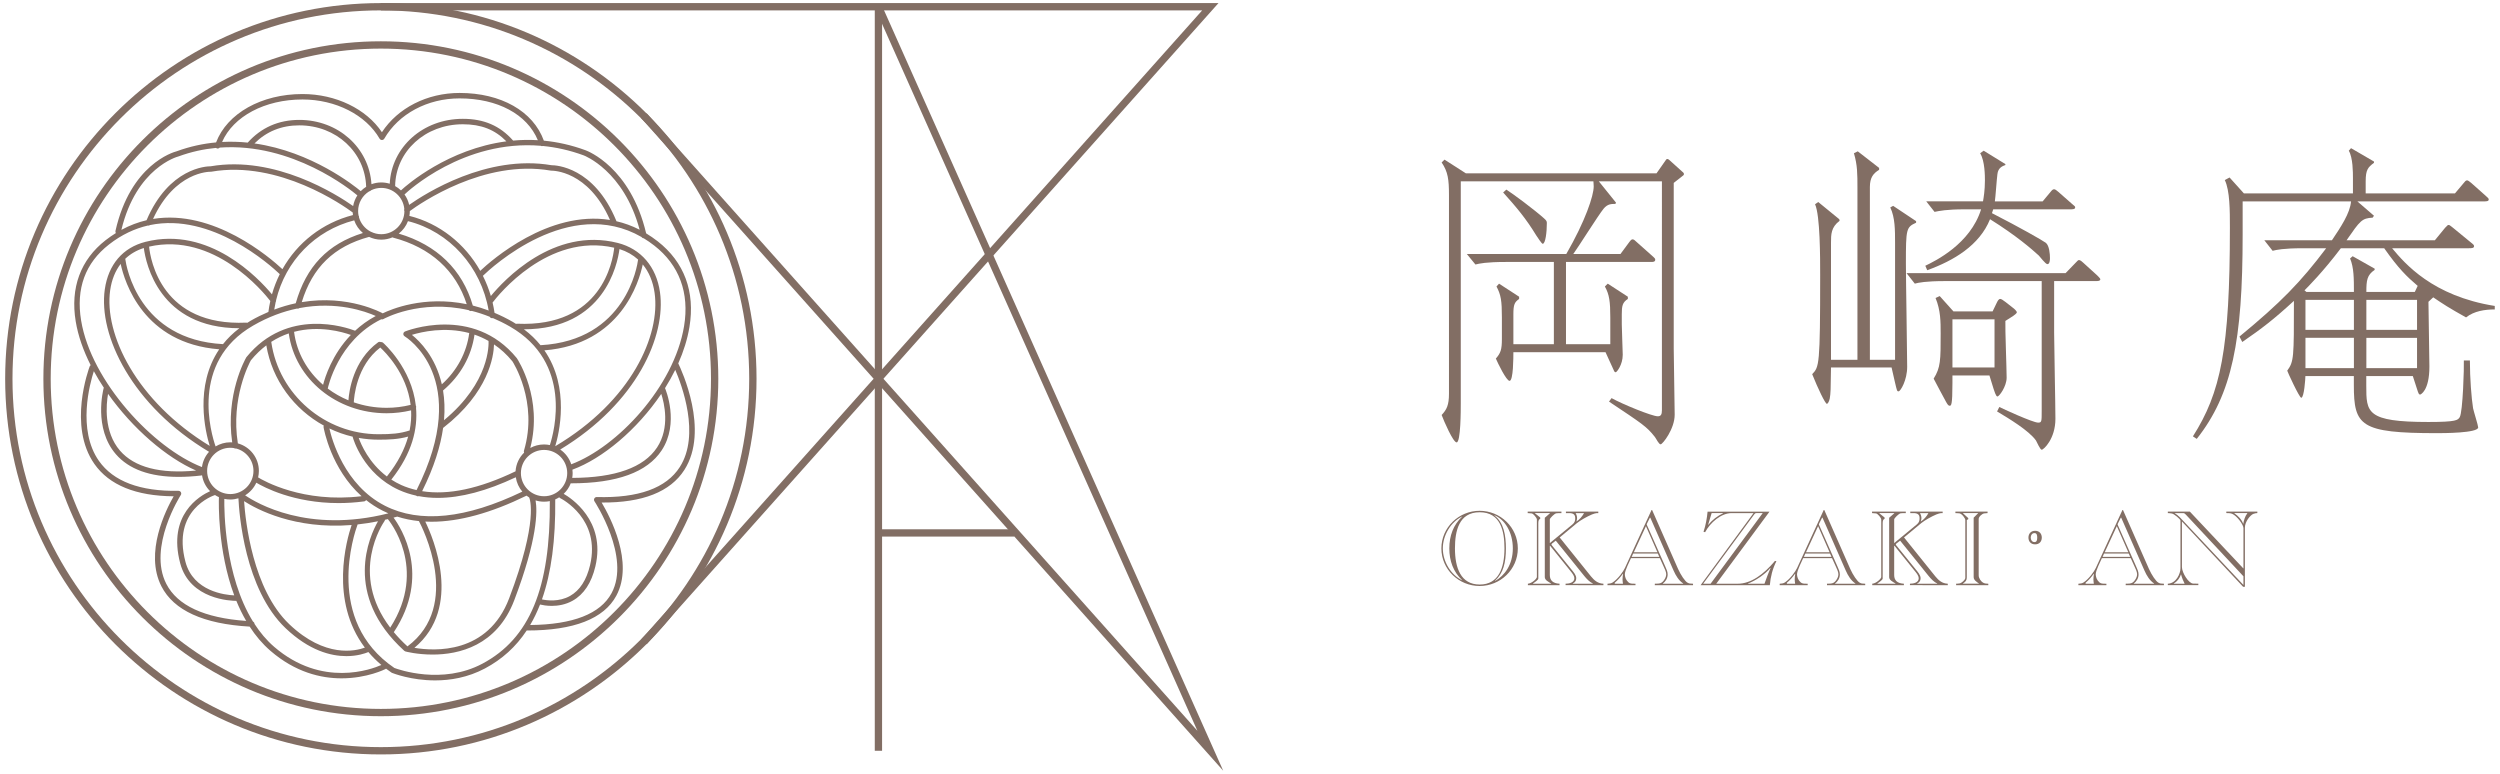 <?xml version="1.0" encoding="utf-8"?>
<!-- Generator: Adobe Illustrator 26.0.1, SVG Export Plug-In . SVG Version: 6.00 Build 0)  -->
<svg version="1.1" id="レイヤー_1" xmlns="http://www.w3.org/2000/svg" xmlns:xlink="http://www.w3.org/1999/xlink" x="0px"
	 y="0px" width="168px" height="52px" viewBox="0 0 168 52" style="enable-background:new 0 0 168 52;" xml:space="preserve">
<style type="text/css">
	.st0{fill:#826E64;}
</style>
<g>
	<g>
		<path class="st0" d="M104.418,17.604h-3.234c-1.307,0-1.778,0.106-2.035,0.171l-0.579-0.707h6.685
			c1.285-2.228,1.842-3.92,1.842-4.541c0-0.172-0.021-0.279-0.021-0.343h-8.912v14.932c0,0.407,0,2.613-0.279,2.613
			c-0.235,0-0.856-1.435-1.007-1.842c0.343-0.364,0.493-0.664,0.493-1.436V13.105c0-1.028-0.064-1.564-0.493-2.186l0.193-0.192
			l1.436,0.921h12.811l0.6-0.856c0.043-0.064,0.064-0.107,0.129-0.107s0.086,0.043,0.129,0.064l0.878,0.792
			c0.064,0.043,0.107,0.107,0.107,0.15c0,0.064-0.043,0.107-0.086,0.129l-0.6,0.471v11.141c0,0.707,0.064,3.792,0.064,4.435
			c0,0.964-0.814,1.992-0.943,1.992c-0.128,0-0.3-0.386-0.386-0.493c-0.557-0.706-0.835-0.878-3.084-2.378l0.171-0.235
			c0.729,0.407,2.721,1.222,3.106,1.222c0.214,0,0.278-0.129,0.278-0.407V12.184h-4.241l1.156,1.435l-0.043,0.086
			c-0.235,0-0.514-0.021-0.792,0.321c-0.364,0.45-1.735,2.636-2.036,3.042h3.171l0.601-0.813c0.063-0.086,0.128-0.172,0.214-0.172
			s0.171,0.086,0.214,0.129l1.179,1.05c0.064,0.064,0.128,0.106,0.128,0.192c0,0.15-0.171,0.15-0.257,0.15h-5.741v5.527h2.978v-1.8
			c0-1.05-0.064-1.543-0.364-2.078l0.193-0.192l1.35,0.878v0.15c-0.364,0.235-0.407,0.471-0.407,1.028v0.686
			c0,0.321,0.064,1.842,0.064,2.035c0,0.686-0.407,1.178-0.472,1.178s-0.107-0.064-0.128-0.128l-0.558-1.222h-6.191
			c0,0.321,0,1.928-0.257,1.928c-0.214,0-0.793-1.199-0.921-1.499c0.321-0.364,0.406-0.6,0.406-1.307v-1.457
			c0-1.114-0.063-1.521-0.363-2.078l0.171-0.192l1.35,0.878v0.15c-0.3,0.214-0.386,0.363-0.386,1.028v2.014h2.721V17.604z
			 M101.227,12.741c0.471,0.3,1.906,1.371,2.527,1.928c0.193,0.172,0.193,0.215,0.193,0.343c0,0.558-0.086,1.371-0.279,1.371
			c-0.063,0-0.342-0.428-0.428-0.557c-0.707-1.157-1.307-1.864-2.229-2.893L101.227,12.741z"/>
		<path class="st0" d="M124.82,24.181V12.633c0-0.942,0-1.542-0.236-2.335l0.258-0.129l1.435,1.114v0.129
			c-0.386,0.235-0.621,0.514-0.621,1.156v11.612h1.692v-7.842c0-0.899,0-1.714-0.321-2.399l0.193-0.106l1.542,1.028v0.106
			c-0.664,0.301-0.686,0.407-0.686,2.742c0,1.114,0.086,5.956,0.086,6.941c0,0.9-0.45,1.649-0.578,1.649
			c-0.107,0-0.107-0.042-0.236-0.578l-0.235-1.028h-4.07c-0.021,1.543-0.021,1.714-0.086,2.1c-0.043,0.192-0.129,0.343-0.192,0.343
			c-0.107,0-0.601-1.028-0.986-1.992c0.472-0.493,0.536-0.579,0.536-6.685c0-1.135,0-3.984-0.343-4.734l0.214-0.149l1.414,1.156
			l0.021,0.107c-0.578,0.429-0.578,0.921-0.578,1.479v7.862H124.82z M138.038,18.889v3.471c0,0.835,0.086,4.863,0.086,5.784
			c0,1.35-0.793,2.078-0.921,2.078c-0.107,0-0.322-0.515-0.386-0.621c-0.472-0.664-1.821-1.479-2.614-1.95l0.15-0.3
			c0.171,0.086,2.249,1.05,2.613,1.05c0.236,0,0.236-0.085,0.236-0.771v-8.741h-6.492c-1.307,0-1.799,0.107-2.035,0.172
			l-0.557-0.707h10.69l0.664-0.686c0.128-0.15,0.192-0.193,0.235-0.193c0.086,0,0.215,0.107,0.278,0.172l0.943,0.856
			c0.085,0.086,0.214,0.215,0.214,0.257c0,0.129-0.172,0.129-0.321,0.129H138.038z M133.304,10.127l1.457,0.899v0.064
			c-0.172,0.064-0.493,0.171-0.536,0.621c-0.043,0.3-0.128,1.563-0.171,1.821h3.213l0.536-0.643
			c0.086-0.107,0.149-0.172,0.235-0.172s0.192,0.107,0.278,0.172l0.9,0.792c0.214,0.172,0.235,0.193,0.235,0.257
			c0,0.129-0.172,0.129-0.343,0.129h-5.163c-0.043,0.107-0.043,0.15-0.086,0.257c1.886,0.965,3.385,1.821,3.621,1.993
			c0.235,0.192,0.278,0.749,0.278,1.028c0,0.149-0.021,0.406-0.172,0.406c-0.128,0-0.492-0.492-0.578-0.578
			c-0.492-0.45-1.5-1.328-3.277-2.442c-0.707,1.757-2.442,2.785-4.221,3.428l-0.129-0.3c0.664-0.321,3.021-1.457,3.749-3.792h-1.092
			c-1.243,0-1.714,0.107-2.036,0.172l-0.557-0.707h3.813c0.043-0.258,0.129-0.729,0.129-1.414c0-0.257,0-1.307-0.321-1.821
			L133.304,10.127z M131.204,25.231v0.514c0,1.521-0.086,1.521-0.192,1.521c-0.086,0-0.15-0.107-0.236-0.258
			c-0.128-0.214-0.707-1.328-0.835-1.563c0.471-0.75,0.471-1.242,0.471-3.021c0-0.814,0-1.564-0.343-2.399l0.279-0.129l0.921,1.028
			h2.635l0.278-0.578c0.064-0.129,0.129-0.257,0.236-0.257c0.063,0,0.171,0.063,0.364,0.214l0.492,0.386
			c0.064,0.043,0.257,0.214,0.257,0.3c0,0.064-0.171,0.192-0.235,0.235l-0.535,0.343c-0.021,0.536,0.085,3.214,0.085,3.813
			c0,0.578-0.492,1.264-0.621,1.264c-0.107,0-0.214-0.406-0.257-0.514l-0.278-0.899H131.204z M131.204,21.46v3.234h2.828V21.46
			H131.204z"/>
		<path class="st0" d="M150.492,22.617c2.785-2.292,4.113-3.663,5.827-5.935h-1.564c-1.307,0-1.777,0.107-2.035,0.172l-0.557-0.707
			h4.542c0.6-0.899,1.221-1.821,1.285-2.613h-7.284v2.249c0,7.091-0.707,10.712-3.085,13.711l-0.257-0.171
			c1.864-2.936,2.485-5.827,2.485-14.032c0-1.136,0-2.485-0.343-3.192l0.321-0.172l0.964,1.071h7.327v-1.028
			c0-0.386,0-1.371-0.279-1.842l0.15-0.172l1.543,0.899v0.086c-0.407,0.3-0.558,0.472-0.558,1.243v0.813h5.999l0.578-0.686
			c0.086-0.106,0.15-0.192,0.235-0.192c0.064,0,0.15,0.064,0.278,0.171l0.965,0.857c0.171,0.149,0.214,0.192,0.214,0.257
			c0,0.129-0.171,0.129-0.343,0.129h-8.483l1.114,0.964l-0.086,0.128c-0.729,0.043-0.836,0.193-1.757,1.521h5.935l0.686-0.836
			c0.149-0.171,0.192-0.192,0.235-0.192c0.064,0,0.086,0.021,0.278,0.172l1.2,0.985c0.214,0.171,0.235,0.192,0.235,0.278
			c0,0.128-0.193,0.128-0.343,0.128h-5.163c0.856,1.028,2.721,3.214,6.898,3.878v0.235c-0.664,0-1.393,0.107-1.929,0.536
			c-1.156-0.643-1.542-0.899-2.206-1.35l-0.321,0.3c0,0.621,0.064,3.663,0.064,4.349c0,1.649-0.601,1.886-0.622,1.886
			c-0.085,0-0.106-0.043-0.235-0.45l-0.257-0.793h-3.128v0.644c0,1.799,0,2.441,4.178,2.441c1.906,0,1.971-0.128,2.1-0.321
			c0.214-0.343,0.3-3.406,0.278-3.813h0.407c0,1.222,0.106,2.528,0.214,3.214c0.043,0.214,0.343,1.157,0.343,1.285
			c0,0.386-2.399,0.386-2.785,0.386c-5.142,0-5.57-0.492-5.57-3.234v-0.601h-3.256c0,0.172-0.086,1.457-0.278,1.457
			c-0.129,0-0.943-1.778-0.943-1.821c0.45-0.621,0.45-0.856,0.45-4.691c-1.35,1.243-2.163,1.864-3.471,2.764L150.492,22.617z
			 M158.183,19.617c0-0.899,0-1.628-0.257-2.25l0.172-0.149l1.478,0.835v0.086c-0.514,0.343-0.557,0.707-0.557,1.479h3.257
			l0.192-0.407c-0.729-0.621-1.285-1.157-2.249-2.528h-2.914c-1.199,1.586-2.229,2.614-2.442,2.828l0.129,0.107H158.183z
			 M154.927,20.153v2.014h3.256v-2.014H154.927z M158.183,22.702h-3.256v2.035h3.256V22.702z M159.019,20.153v2.014h3.406v-2.014
			H159.019z M159.019,24.738h3.406v-2.035h-3.406V24.738z"/>
	</g>
	<path class="st0" d="M45.579,24.42c0.355-0.799,0.616-1.621,0.752-2.446c0.392-2.374-0.348-4.366-2.139-5.762
		c-0.256-0.199-0.513-0.375-0.771-0.531c-1.048-4.444-3.946-5.539-4.069-5.583c-0.966-0.356-1.905-0.559-2.805-0.646
		c-0.72-1.98-2.873-3.206-5.664-3.206c-2.178,0-4.147,1.005-5.218,2.639c-1.046-1.567-3.102-2.566-5.336-2.566
		c-2.763,0-5.064,1.3-5.808,3.251c-0.861,0.079-1.75,0.267-2.652,0.597c-0.231,0.06-3.102,0.89-4.11,5.352
		c-0.012,0.051,0.001,0.102,0.028,0.142c-0.23,0.143-0.459,0.301-0.687,0.478c-1.689,1.316-2.384,3.204-2.012,5.459
		c0.161,0.976,0.516,1.972,1.006,2.944c-0.029,0.02-0.054,0.046-0.067,0.082c-0.061,0.162-1.48,3.997,0.32,6.558
		c0.999,1.421,2.788,2.15,5.323,2.169c-0.523,0.911-1.975,3.797-0.822,6.05c0.83,1.621,2.826,2.53,5.929,2.707
		c0.39,0.601,0.852,1.157,1.402,1.631c1.674,1.444,3.387,1.845,4.774,1.845c1.716,0,2.932-0.614,2.954-0.626
		c0.013-0.007,0.022-0.017,0.032-0.026c0.12,0.091,0.243,0.181,0.373,0.268c0.011,0.007,0.022,0.013,0.034,0.018
		c0.081,0.032,1.288,0.505,2.893,0.505c1.018,0,2.196-0.19,3.348-0.803c1.152-0.613,2.085-1.456,2.807-2.551
		c0.009,0,0.017,0,0.026,0c3.145,0,5.164-0.787,5.998-2.34c1.199-2.231-0.42-5.304-0.988-6.259c2.751,0.02,4.618-0.717,5.56-2.193
		C47.691,28.919,45.784,24.842,45.579,24.42z M45.97,21.915c-0.676,4.093-4.501,8.128-7.582,9.285
		c-0.132-0.406-0.395-0.754-0.74-0.991c5.189-3.145,7.117-7.669,6.702-10.578c-0.243-1.705-1.277-2.91-2.835-3.306
		c-4.324-1.098-7.675,2.528-8.53,3.567c-0.139-0.472-0.318-0.926-0.535-1.357c0.575-0.557,5.805-5.403,10.662-2.608
		c0.031,0.051,0.086,0.083,0.147,0.086c0.237,0.144,0.472,0.305,0.707,0.488C45.646,17.809,46.339,19.682,45.97,21.915z
		 M38.467,31.561c2.017-0.741,4.35-2.687,5.97-5.092c0.198,0.608,0.603,2.261-0.284,3.603c-0.889,1.345-2.807,2.031-5.7,2.043
		c0.018-0.105,0.029-0.213,0.029-0.323C38.483,31.713,38.477,31.636,38.467,31.561z M37.647,33.476
		c0.112,0.056,2.738,1.41,2.005,4.504c-0.238,1.003-0.69,1.698-1.345,2.067c-0.74,0.417-1.555,0.305-1.888,0.232
		c0.63-1.784,0.922-4.007,0.893-6.719c0.094-0.04,0.184-0.089,0.269-0.143C37.598,33.44,37.619,33.462,37.647,33.476z
		 M36.561,33.347c-0.858,0-1.556-0.698-1.556-1.556c0-0.858,0.698-1.556,1.556-1.556c0.858,0,1.556,0.698,1.556,1.556
		C38.117,32.649,37.419,33.347,36.561,33.347z M34.216,40.204c-1.435,3.778-5.029,3.557-6.367,3.33
		c3.256-2.722,1.26-7.395,0.729-8.484c0.137,0.007,0.276,0.011,0.416,0.011c1.863,0,4-0.586,6.389-1.753
		c0.057,0.044,0.116,0.085,0.177,0.122C35.599,33.509,36.204,34.968,34.216,40.204z M14.447,33.267
		c0.084,0.053,0.172,0.101,0.264,0.141c-0.013,0.378-0.087,3.596,1.029,6.601c-0.609-0.027-2.749-0.262-3.277-2.252
		c-0.93-3.504,1.861-4.45,1.98-4.489C14.445,33.269,14.446,33.268,14.447,33.267z M13.919,31.646c0-0.858,0.698-1.556,1.556-1.556
		c0.085,0,0.169,0.009,0.251,0.022c0.029,0.019,0.063,0.032,0.1,0.032c0.01,0,0.021-0.001,0.032-0.003
		c0.001,0,0.002-0.001,0.004-0.002c0.672,0.172,1.171,0.781,1.171,1.506c0,0.858-0.698,1.556-1.556,1.556
		S13.919,32.504,13.919,31.646z M23.702,14.278c0.003,0.059,0.008,0.117,0.016,0.174c-2.059,0.53-3.738,1.854-4.739,3.637
		c-0.849-0.791-4.632-4.043-8.694-3.377c1.465-3.185,3.78-3.172,3.881-3.171c0.012,0.001,0.024,0,0.036-0.003
		C18.75,10.746,23.122,13.847,23.702,14.278z M24.937,12.787c0.206-0.101,0.438-0.16,0.683-0.16c0.809,0,1.475,0.621,1.549,1.411
		c-0.022,0.05-0.02,0.107,0.007,0.157c-0.006,0.853-0.702,1.544-1.556,1.544c-0.244,0-0.474-0.058-0.68-0.159
		c-0.021-0.017-0.044-0.029-0.071-0.035c-0.357-0.198-0.628-0.532-0.743-0.932c0.004-0.023,0.004-0.047-0.002-0.071
		c-0.006-0.025-0.017-0.048-0.031-0.067c-0.018-0.094-0.028-0.192-0.028-0.291c0-0.559,0.297-1.048,0.74-1.323
		C24.859,12.857,24.905,12.829,24.937,12.787z M26.945,12.795c-0.118-0.112-0.249-0.211-0.392-0.291
		c0.037-2.334,2.021-4.153,4.548-4.153c1.234,0,2.149,0.357,2.928,1.147C30.125,10.012,27.355,12.41,26.945,12.795z M37.011,11.465
		c0.012,0.002,0.024,0.003,0.036,0.003c0.103,0.001,2.484-0.01,3.944,3.313c-4.127-0.664-7.963,2.707-8.719,3.419
		c-1.026-1.821-2.729-3.184-4.761-3.692c0.018-0.106,0.03-0.214,0.03-0.325C28.219,13.684,32.525,10.685,37.011,11.465z
		 M25.871,33.988c-2.739-1.395-3.577-4.486-3.736-5.195c0.497,0.238,1.021,0.425,1.567,0.553c0.001,0.01-0.001,0.02,0.002,0.03
		c0.027,0.1,0.698,2.46,3.108,3.551c0.367,0.166,0.753,0.291,1.157,0.379c0.01,0.009,0.019,0.018,0.031,0.025
		c0.027,0.014,0.055,0.02,0.083,0.02c0.02,0,0.039-0.004,0.057-0.01c0.407,0.077,0.831,0.117,1.275,0.117
		c1.539,0,3.294-0.464,5.247-1.387c0.053,0.365,0.209,0.698,0.438,0.966C31.317,34.858,28.212,35.181,25.871,33.988z M15.984,29.795
		c-0.481-3.044,0.771-5.394,0.874-5.581c0.332-0.405,0.681-0.735,1.039-1.006c0.392,2.338,1.866,4.296,3.863,5.392
		c-0.015,0.032-0.024,0.068-0.017,0.106c0.023,0.134,0.502,2.798,2.555,4.639c-3.942,0.477-6.596-1.045-6.953-1.264
		c0.033-0.14,0.052-0.286,0.052-0.436C17.397,30.763,16.797,30.019,15.984,29.795z M14.487,30c-0.286-0.818-1.755-5.657,2.528-8.123
		c1.032-0.594,2.024-0.949,2.945-1.142c0.001,0,0.001,0.001,0.002,0.001c0.016,0.004,0.032,0.006,0.048,0.006
		c0.041,0,0.08-0.014,0.112-0.039c2.496-0.478,4.434,0.221,5.129,0.531c-0.537,0.287-0.996,0.627-1.388,0.991
		c-0.6-0.231-4.561-1.584-7.297,1.768c-0.006,0.007-0.012,0.015-0.017,0.024c-0.059,0.102-1.413,2.485-0.945,5.712
		c-0.043-0.003-0.086-0.007-0.129-0.007C15.114,29.724,14.776,29.826,14.487,30z M25.619,16.105c0.269,0,0.525-0.056,0.758-0.156
		c0.014,0.008,0.027,0.017,0.044,0.021c2.515,0.663,4.215,2.207,4.942,4.471c-2.896-0.593-5.102,0.35-5.647,0.617
		c-0.002-0.001-0.003-0.003-0.005-0.005c-0.03-0.017-2.284-1.275-5.433-0.75c0.718-2.342,2.163-3.741,4.523-4.384
		C25.049,16.037,25.326,16.105,25.619,16.105z M25.554,23.354c0.314,0.287,1.779,1.726,2.041,3.854
		c-0.524,0.129-1.065,0.197-1.613,0.197c-0.776,0-1.519-0.13-2.207-0.368C23.79,26.705,23.952,24.577,25.554,23.354z M24.106,29.428
		c0.434,0.077,0.879,0.118,1.332,0.118c0.676,0,1.3-0.018,1.991-0.208c-0.232,0.838-0.679,1.738-1.43,2.681
		C24.783,31.1,24.257,29.852,24.106,29.428z M25.981,27.771c0.558,0,1.11-0.068,1.645-0.195c0.023,0.427-0.005,0.879-0.1,1.352
		c-0.662,0.212-1.227,0.252-2.089,0.252c-3.598,0-6.696-2.661-7.206-6.189c-0.001-0.006-0.004-0.01-0.006-0.015
		c0.39-0.252,0.786-0.437,1.18-0.571C19.83,25.475,22.626,27.771,25.981,27.771z M19.761,22.299c1.689-0.446,3.25,0.006,3.815,0.209
		c-1.262,1.316-1.735,2.844-1.864,3.352C20.658,24.955,19.941,23.713,19.761,22.299z M34.645,31.672
		c-2.429,1.17-4.532,1.616-6.277,1.335c0.807-1.624,1.237-3.036,1.41-4.254c0.004-0.002,0.008-0.003,0.011-0.006
		c3.048-2.378,3.387-4.791,3.409-5.603c0.431,0.294,0.849,0.665,1.237,1.14c0.018,0.027,1.758,2.703,0.774,6.006
		c-0.013,0.044-0.007,0.088,0.011,0.127C34.889,30.74,34.675,31.181,34.645,31.672z M32.829,22.912
		c0.014,0.217,0.101,2.768-2.992,5.326c0.065-0.742,0.033-1.406-0.064-1.997c1.166-0.985,1.911-2.312,2.114-3.754
		C32.202,22.595,32.518,22.735,32.829,22.912z M29.691,25.826c-0.424-1.854-1.488-2.904-2.012-3.324
		c0.654-0.2,2.21-0.561,3.853-0.121C31.362,23.69,30.714,24.902,29.691,25.826z M34.729,24.067c-2.95-3.614-7.467-1.811-7.513-1.792
		c-0.007,0.003-0.012,0.008-0.018,0.012c-0.011,0.006-0.021,0.012-0.031,0.021c-0.01,0.008-0.017,0.018-0.025,0.028
		c-0.004,0.006-0.011,0.01-0.015,0.016c-0.002,0.004-0.002,0.008-0.004,0.011c-0.006,0.011-0.009,0.023-0.012,0.035
		c-0.003,0.011-0.006,0.022-0.007,0.033c-0.001,0.011,0.001,0.022,0.002,0.033c0.001,0.013,0.003,0.025,0.007,0.037
		c0.001,0.004,0.001,0.008,0.002,0.011c0.003,0.007,0.008,0.012,0.012,0.018c0.006,0.011,0.012,0.021,0.021,0.031
		c0.008,0.01,0.018,0.017,0.028,0.025c0.006,0.004,0.01,0.011,0.016,0.014c0.047,0.027,4.597,2.791,0.801,10.333
		c-0.358-0.082-0.702-0.193-1.028-0.339c-0.241-0.109-0.463-0.233-0.668-0.366c1.413-1.782,1.782-3.431,1.66-4.827
		c0.01-0.032,0.014-0.065,0.005-0.1c-0.004-0.013-0.011-0.023-0.017-0.035c-0.282-2.546-2.178-4.213-2.208-4.239
		c-0.043-0.037-0.097-0.048-0.148-0.039c-0.058-0.027-0.127-0.024-0.183,0.016c-1.679,1.222-1.948,3.282-1.992,3.897
		c-0.501-0.207-0.968-0.473-1.39-0.79c0.001-0.004,0.004-0.007,0.004-0.011c0.006-0.032,0.668-3.209,3.59-4.644
		c0.047,0.015,0.099,0.011,0.145-0.015c0.03-0.017,2.44-1.359,5.741-0.597c0.034,0.037,0.081,0.06,0.132,0.06
		c0.016,0,0.032-0.002,0.048-0.006c0.005-0.001,0.009-0.005,0.014-0.007c0.393,0.1,0.797,0.23,1.211,0.395
		c0.031,0.059,0.093,0.097,0.161,0.097c0.008,0,0.015,0,0.023-0.001c0.009-0.001,0.017-0.006,0.026-0.009
		c0.379,0.161,0.764,0.35,1.156,0.575c4.22,2.43,2.969,7.056,2.676,7.96c-0.127-0.027-0.259-0.041-0.394-0.041
		c-0.334,0-0.648,0.086-0.922,0.236C36.493,26.778,34.813,24.192,34.729,24.067z M36.583,23.544c5.134-0.409,6.366-4.602,6.61-5.774
		c0.414,0.503,0.687,1.147,0.796,1.913c0.402,2.821-1.518,7.241-6.678,10.304C37.557,29.176,38.327,26.062,36.583,23.544z
		 M36.323,23.197c-0.305-0.377-0.672-0.736-1.113-1.068c5.38-0.008,6.281-4.345,6.419-5.391c0.485,0.152,0.904,0.39,1.251,0.705
		C42.83,17.838,42.07,22.88,36.323,23.197z M34.74,21.753c-0.023-0.001-0.046,0.004-0.067,0.011
		c-0.071-0.044-0.138-0.089-0.212-0.132c-0.416-0.24-0.826-0.439-1.228-0.609c-0.034-0.234-0.077-0.465-0.131-0.692
		c0.356-0.47,3.72-4.703,8.173-3.685C41.182,17.55,40.429,22.008,34.74,21.753z M32.838,20.867
		c-0.363-0.136-0.718-0.246-1.065-0.333c-0.701-2.413-2.416-4.077-4.977-4.835c0.277-0.216,0.493-0.505,0.619-0.838
		C30.196,15.553,32.331,17.929,32.838,20.867z M24.242,12.845c-0.406-0.341-3.292-2.662-7.141-3.206
		c0.807-0.806,1.819-1.215,3.011-1.215c2.477,0,4.425,1.804,4.494,4.129C24.473,12.636,24.351,12.733,24.242,12.845z M23.803,14.807
		c0.115,0.335,0.319,0.628,0.586,0.851c-2.367,0.734-3.81,2.246-4.516,4.721c-0.465,0.098-0.948,0.239-1.444,0.426
		c0.026-0.171,0.058-0.34,0.096-0.507c0.025-0.037,0.034-0.081,0.028-0.125C19.187,17.535,21.169,15.488,23.803,14.807z
		 M18.036,20.962c-0.394,0.167-0.796,0.363-1.204,0.598c-0.074,0.042-0.141,0.088-0.211,0.132c-0.021-0.008-0.044-0.012-0.068-0.011
		c-5.682,0.258-6.44-4.202-6.535-5.107c4.355-0.995,7.675,3.042,8.147,3.652C18.112,20.467,18.068,20.712,18.036,20.962z
		 M9.664,16.666c0.138,1.047,1.038,5.385,6.422,5.391c-0.437,0.331-0.801,0.691-1.1,1.069c-5.666-0.303-6.496-5.195-6.57-5.734
		C8.758,17.065,9.177,16.82,9.664,16.666z M8.109,17.734c0.262,1.223,1.523,5.343,6.622,5.739c-1.675,2.475-0.926,5.557-0.638,6.491
		c-4.942-3.013-7.11-7.518-6.689-10.463C7.504,18.801,7.745,18.207,8.109,17.734z M16.473,33.285c0.328-0.2,0.591-0.495,0.751-0.848
		c0.507,0.303,2.506,1.37,5.526,1.37c0.542,0,1.117-0.034,1.722-0.114c0.058-0.008,0.103-0.043,0.131-0.089
		c0.329,0.262,0.694,0.502,1.1,0.708c0.13,0.066,0.262,0.127,0.396,0.185C20.687,35.868,17.229,33.804,16.473,33.285z
		 M23.629,35.281c-0.337,0.995-1.498,5.087,0.889,8.239c-0.621,0.229-2.669,0.718-5.077-1.572c-2.46-2.34-2.948-6.94-3.039-8.271
		C17.255,34.226,19.793,35.586,23.629,35.281z M25.871,34.929c0.064-0.015,0.128-0.029,0.192-0.045
		c0.061,0.072,2.731,3.291,0.161,7.294c-2.774-3.652-0.492-7.009-0.382-7.166C25.859,34.986,25.867,34.958,25.871,34.929z
		 M26.447,34.784c0.079-0.021,0.157-0.041,0.237-0.064c0.003-0.001,0.005-0.003,0.008-0.004c0.464,0.148,0.95,0.25,1.46,0.301
		c0.204,0.382,2.922,5.667-0.77,8.42c0,0,0,0,0,0c-0.349-0.319-0.653-0.638-0.918-0.956C28.993,38.661,26.959,35.476,26.447,34.784z
		 M42.984,15.439c-0.521-0.267-1.044-0.454-1.564-0.573c-0.002-0.009-0.002-0.019-0.005-0.028c-1.496-3.632-4.068-3.736-4.354-3.736
		c-0.001,0-0.002,0-0.003,0c-4.333-0.745-8.481,1.905-9.563,2.665c-0.057-0.256-0.165-0.493-0.313-0.699
		c0.002-0.003,0.006-0.004,0.009-0.007c0.183-0.179,3.963-3.695,9.148-3.264c0.026,0.014,0.054,0.023,0.084,0.023
		c0.019,0,0.038-0.003,0.057-0.009c0.001,0,0.001-0.001,0.002-0.001c0.879,0.085,1.798,0.284,2.746,0.633
		C39.254,10.452,41.92,11.468,42.984,15.439z M20.33,6.685c2.223,0,4.256,1.034,5.179,2.635c0.002,0.003,0.005,0.005,0.007,0.008
		c0.007,0.01,0.015,0.019,0.024,0.027c0.009,0.009,0.017,0.017,0.027,0.024c0.003,0.002,0.005,0.005,0.008,0.007
		c0.007,0.004,0.014,0.004,0.021,0.007c0.012,0.005,0.023,0.009,0.035,0.012c0.012,0.002,0.023,0.002,0.034,0.002
		c0.012,0,0.023,0,0.035-0.002c0.012-0.002,0.023-0.007,0.035-0.012c0.007-0.003,0.015-0.003,0.022-0.007
		c0.003-0.002,0.005-0.005,0.009-0.007c0.01-0.007,0.018-0.015,0.027-0.024c0.009-0.009,0.018-0.017,0.024-0.028
		c0.002-0.003,0.005-0.005,0.007-0.008c0.962-1.67,2.901-2.707,5.059-2.707c2.556,0,4.538,1.069,5.26,2.809
		c-0.572-0.034-1.127-0.023-1.662,0.026c-0.882-0.997-1.956-1.462-3.381-1.462c-2.676,0-4.789,1.899-4.91,4.362
		c-0.181-0.056-0.373-0.087-0.572-0.087c-0.23,0-0.45,0.043-0.655,0.117c-0.158-2.446-2.232-4.32-4.852-4.32
		c-1.392,0-2.556,0.514-3.464,1.526c-0.558-0.057-1.133-0.075-1.723-0.043C15.678,7.82,17.796,6.685,20.33,6.685z M11.968,10.52
		c0.007-0.002,0.013-0.004,0.02-0.006c0.858-0.315,1.704-0.496,2.526-0.575c0.017,0.014,0.037,0.026,0.06,0.034
		c0.019,0.006,0.038,0.009,0.057,0.009c0.053,0,0.102-0.025,0.137-0.064c4.882-0.349,8.837,2.866,9.247,3.212
		c-0.14,0.213-0.238,0.456-0.284,0.716c-1.067-0.752-5.228-3.42-9.573-2.672c-0.001,0-0.002,0-0.003,0
		c-0.284,0-2.804,0.104-4.306,3.625c-0.563,0.132-1.129,0.341-1.692,0.648C9.162,11.267,11.94,10.527,11.968,10.52z M7.327,16.428
		c0.858-0.669,1.738-1.069,2.61-1.272c0.01,0.002,0.02,0.006,0.031,0.006c0.039,0,0.077-0.014,0.108-0.037
		c4.139-0.863,8.077,2.679,8.725,3.297c-0.214,0.43-0.391,0.884-0.525,1.358c-0.902-1.086-4.225-4.614-8.498-3.529
		c-1.525,0.387-2.497,1.523-2.736,3.197c-0.441,3.093,1.826,7.82,7.005,10.914c-0.252,0.28-0.422,0.634-0.475,1.025
		c-3.261-1.268-7.444-5.743-8.121-9.849C5.097,19.394,5.728,17.675,7.327,16.428z M7.261,26.467c1.646,2.325,3.924,4.29,5.918,5.154
		c-2.423,0.231-4.144-0.217-5.114-1.336C6.955,29.003,7.14,27.163,7.261,26.467z M11.176,39.236
		c-1.263-2.464,0.951-5.935,0.974-5.97c0.037-0.057,0.039-0.129,0.006-0.188c-0.033-0.059-0.099-0.096-0.163-0.094
		c-2.581,0.044-4.377-0.635-5.345-2.011c-1.472-2.093-0.6-5.234-0.342-6.03c0.206,0.378,0.432,0.751,0.674,1.116
		c-0.005,0.011-0.013,0.02-0.016,0.032c-0.029,0.109-0.691,2.681,0.822,4.431c0.877,1.014,2.293,1.525,4.22,1.525
		c0.476,0,0.983-0.031,1.521-0.094c0.018-0.002,0.034-0.009,0.05-0.016c0.064,0.414,0.258,0.786,0.542,1.069
		c-0.705,0.319-2.874,1.588-2.01,4.845c0.65,2.452,3.446,2.527,3.774,2.527c0.188,0.462,0.408,0.914,0.661,1.348
		C13.728,41.526,11.921,40.69,11.176,39.236z M18.42,43.463c-0.514-0.444-0.947-0.967-1.316-1.536
		c-0.003-0.069-0.043-0.129-0.103-0.157c-1.909-3.091-1.939-7.444-1.927-8.245c0.129,0.027,0.263,0.042,0.4,0.042
		c0.191,0,0.374-0.029,0.548-0.081c0.047,1.007,0.419,6.112,3.166,8.726c1.59,1.512,3.047,1.88,4.089,1.88
		c0.73,0,1.254-0.18,1.479-0.274c0.255,0.301,0.544,0.592,0.872,0.868C24.988,44.971,21.638,46.24,18.42,43.463z M32.417,44.599
		c-2.707,1.44-5.663,0.383-5.915,0.288c-4.701-3.196-2.695-9.039-2.471-9.645c0.441-0.047,0.898-0.117,1.371-0.212
		c-0.559,0.979-2.396,4.927,1.768,8.707c0.021,0.019,0.046,0.033,0.074,0.041c0.02,0.006,0.781,0.209,1.825,0.209
		c1.759,0,4.322-0.578,5.49-3.653c1.567-4.126,1.56-5.987,1.432-6.707c0.18,0.056,0.372,0.087,0.571,0.087
		c0.132,0,0.261-0.013,0.386-0.039C36.992,39.535,35.592,42.91,32.417,44.599z M45.684,31.383c-0.907,1.42-2.784,2.097-5.579,2.018
		c-0.068-0.003-0.132,0.034-0.165,0.094c-0.033,0.06-0.03,0.133,0.007,0.19c0.025,0.037,2.454,3.752,1.151,6.174
		c-0.748,1.392-2.591,2.111-5.472,2.143c0.25-0.424,0.471-0.883,0.665-1.378c0.159,0.039,0.44,0.092,0.787,0.092
		c0.415,0,0.919-0.077,1.405-0.349c0.75-0.42,1.263-1.195,1.526-2.303c0.733-3.094-1.69-4.628-2.129-4.878
		c0.208-0.197,0.372-0.439,0.476-0.711c0.009,0.001,0.017,0.005,0.026,0.005c3.066,0,5.112-0.744,6.08-2.211
		c1.211-1.835,0.268-4.09,0.228-4.185c0,0,0,0-0.001-0.001c0.251-0.4,0.482-0.81,0.688-1.229
		C45.814,25.87,47.072,29.209,45.684,31.383z"/>
	<g>
		<path class="st0" d="M25.593,50.698c-13.92,0-25.246-11.325-25.246-25.245c0-13.92,11.325-25.246,25.246-25.246
			s25.246,11.325,25.246,25.246C50.839,39.372,39.513,50.698,25.593,50.698z M25.593,0.698c-13.65,0-24.754,11.104-24.754,24.754
			c0,13.649,11.104,24.755,24.754,24.755s24.754-11.105,24.754-24.755C50.347,11.803,39.243,0.698,25.593,0.698z"/>
		<path class="st0" d="M25.593,48.129c-12.504,0-22.677-10.173-22.677-22.677c0-12.504,10.173-22.677,22.677-22.677
			S48.27,12.948,48.27,25.452C48.27,37.956,38.097,48.129,25.593,48.129z M25.593,3.266c-12.233,0-22.186,9.953-22.186,22.186
			s9.953,22.187,22.186,22.187s22.186-9.953,22.186-22.187S37.826,3.266,25.593,3.266z"/>
		<polygon class="st0" points="43.454,43.293 43.088,42.967 80.786,0.698 25.593,0.698 25.593,0.207 81.882,0.207 		"/>
		<rect x="59.031" y="35.568" class="st0" width="9.13" height="0.49"/>
		<polygon class="st0" points="82.2,51.793 43.088,7.938 43.454,7.611 80.467,49.112 58.806,0.553 59.255,0.352 		"/>
		<rect x="58.785" y="0.452" class="st0" width="0.491" height="50"/>
	</g>
	<g>
		<path class="st0" d="M99.429,39.379c-1.396,0-2.568-1.116-2.568-2.527c0-1.41,1.172-2.526,2.568-2.526
			c1.397,0,2.569,1.116,2.569,2.526C101.998,38.263,100.826,39.379,99.429,39.379z M98.264,34.711H98.25
			c-0.759,0.372-1.292,1.257-1.292,2.141c0,0.885,0.533,1.769,1.292,2.141h0.014c-0.597-0.554-0.87-1.291-0.87-2.141
			C97.394,36.003,97.667,35.266,98.264,34.711z M97.773,36.852c0,1.306,0.386,2.429,1.663,2.429s1.664-1.123,1.664-2.429
			c0-1.165-0.26-2.429-1.664-2.429C98.032,34.423,97.773,35.687,97.773,36.852z M100.433,34.627l-0.014,0.014
			c0.639,0.456,0.778,1.362,0.778,2.211c0,0.962-0.175,1.664-0.729,2.169l0.014,0.015c0.618-0.352,1.18-1.081,1.18-2.184
			C101.661,35.757,101.113,34.908,100.433,34.627z"/>
		<path class="st0" d="M105.207,39.323v-0.098c0.239,0,0.59-0.07,0.59-0.372c0-0.141-0.126-0.31-0.203-0.407l-1.425-1.769h-0.021
			v1.965c0,0.365,0.211,0.562,0.652,0.583v0.098h-2.126v-0.098c0.26-0.015,0.604-0.337,0.604-0.449v-3.868
			c0-0.112-0.246-0.393-0.344-0.407c-0.099-0.014-0.189-0.014-0.274-0.021v-0.099h2.268v0.099c-0.147,0-0.267,0-0.352,0.014
			c-0.119,0.021-0.428,0.33-0.428,0.407v1.594l1.523-1.257c0.154-0.126,0.183-0.253,0.183-0.414c0-0.218-0.099-0.344-0.4-0.344
			h-0.225v-0.099h2.176v0.099h-0.105c-0.049,0-0.21,0.042-0.322,0.091c-0.345,0.147-0.779,0.394-1.011,0.583l-1.158,0.962
			l2.105,2.617c0.225,0.274,0.463,0.478,0.835,0.492v0.098H105.207z M104.238,39.225V39.21c-0.182-0.112-0.428-0.225-0.428-0.428
			v-3.987l0.344-0.302V34.48h-1.004v0.014l0.352,0.281v0.098c-0.105,0.021-0.127,0.154-0.127,0.281v3.727
			c0,0.092-0.26,0.26-0.357,0.33v0.015H104.238z M104.548,36.332l-0.231,0.176c-0.028,0.021-0.063,0.057-0.063,0.084
			c0,0.021,0.049,0.07,0.063,0.092l1.277,1.579c0.161,0.196,0.329,0.386,0.329,0.597c0,0.176-0.091,0.28-0.231,0.351v0.015h1.348
			V39.21c-0.21-0.091-0.421-0.309-0.59-0.52L104.548,36.332z M105.881,34.48c0.057,0.098,0.099,0.218,0.099,0.344
			c0,0.091-0.028,0.161-0.049,0.225c0.217-0.126,0.407-0.365,0.519-0.568H105.881z"/>
		<path class="st0" d="M111.203,39.323v-0.098c0.352,0,0.464-0.021,0.625-0.246c0.119-0.168,0.141-0.302,0.141-0.4
			c0-0.154-0.12-0.399-0.189-0.547l-0.239-0.526h-1.938l-0.238,0.52c-0.077,0.168-0.176,0.435-0.176,0.547
			c0,0.084,0.015,0.273,0.134,0.436c0.154,0.21,0.246,0.218,0.582,0.218v0.098h-1.881v-0.098c0.119-0.008,0.246-0.015,0.358-0.092
			c0.357-0.245,0.702-0.723,0.814-0.969l1.789-3.896h0.035l1.748,3.966c0.176,0.394,0.471,0.843,0.646,0.927
			c0.099,0.049,0.154,0.063,0.358,0.063v0.098H111.203z M109.063,39.225c-0.014-0.099-0.028-0.197-0.028-0.295
			c0-0.127,0.015-0.246,0.035-0.358l-0.014-0.014c-0.154,0.218-0.337,0.428-0.548,0.604v0.063H109.063z M109.75,37.196l-0.098,0.225
			h1.853l-0.098-0.225H109.75z M109.793,37.112h1.586l-0.772-1.755L109.793,37.112z M113.112,39.225V39.21
			c-0.295-0.196-0.491-0.512-0.652-0.877l-1.559-3.545h-0.028l-0.154,0.309c-0.027,0.063-0.062,0.12-0.062,0.141
			c0,0.035,0.027,0.063,0.084,0.196l1.158,2.618c0.098,0.218,0.168,0.365,0.168,0.555c0,0.26-0.154,0.484-0.322,0.604v0.015H113.112
			z"/>
		<path class="st0" d="M114.476,35.736c0.147-0.435,0.231-0.898,0.273-1.354h4.162l-3.579,4.844h1.453
			c0.855,0,1.719-0.604,2.491-1.53l0.099,0.014c-0.253,0.498-0.4,1.06-0.442,1.614h-4.653l3.559-4.843h-1.481
			c-0.702,0-1.438,0.646-1.775,1.284L114.476,35.736z M114.953,39.225l3.502-4.745h-0.428c-0.07,0-0.105,0.035-0.141,0.084
			l-3.433,4.661H114.953z M114.791,35.251l0.015,0.015c0.26-0.337,0.61-0.597,0.982-0.772V34.48h-0.766L114.791,35.251z
			 M118.574,39.225c0.127-0.352,0.253-0.709,0.407-1.046l-0.014-0.015c-0.344,0.429-1.039,0.885-1.502,1.046v0.015H118.574z"/>
		<path class="st0" d="M122.774,39.323v-0.098c0.352,0,0.464-0.021,0.625-0.246c0.119-0.168,0.141-0.302,0.141-0.4
			c0-0.154-0.12-0.399-0.189-0.547l-0.239-0.526h-1.938l-0.238,0.52c-0.077,0.168-0.176,0.435-0.176,0.547
			c0,0.084,0.015,0.273,0.134,0.436c0.154,0.21,0.246,0.218,0.582,0.218v0.098h-1.881v-0.098c0.119-0.008,0.246-0.015,0.358-0.092
			c0.357-0.245,0.702-0.723,0.814-0.969l1.789-3.896h0.035l1.748,3.966c0.176,0.394,0.471,0.843,0.646,0.927
			c0.099,0.049,0.154,0.063,0.358,0.063v0.098H122.774z M120.633,39.225c-0.014-0.099-0.028-0.197-0.028-0.295
			c0-0.127,0.015-0.246,0.035-0.358l-0.014-0.014c-0.154,0.218-0.337,0.428-0.548,0.604v0.063H120.633z M121.32,37.196l-0.098,0.225
			h1.853l-0.098-0.225H121.32z M121.363,37.112h1.586l-0.772-1.755L121.363,37.112z M124.683,39.225V39.21
			c-0.295-0.196-0.491-0.512-0.652-0.877l-1.559-3.545h-0.028l-0.154,0.309c-0.027,0.063-0.062,0.12-0.062,0.141
			c0,0.035,0.027,0.063,0.084,0.196l1.158,2.618c0.098,0.218,0.168,0.365,0.168,0.555c0,0.26-0.154,0.484-0.322,0.604v0.015H124.683
			z"/>
		<path class="st0" d="M128.348,39.323v-0.098c0.239,0,0.59-0.07,0.59-0.372c0-0.141-0.126-0.31-0.203-0.407l-1.425-1.769h-0.021
			v1.965c0,0.365,0.211,0.562,0.652,0.583v0.098h-2.126v-0.098c0.26-0.015,0.604-0.337,0.604-0.449v-3.868
			c0-0.112-0.246-0.393-0.344-0.407c-0.099-0.014-0.189-0.014-0.274-0.021v-0.099h2.268v0.099c-0.147,0-0.267,0-0.352,0.014
			c-0.119,0.021-0.428,0.33-0.428,0.407v1.594l1.523-1.257c0.154-0.126,0.183-0.253,0.183-0.414c0-0.218-0.099-0.344-0.4-0.344
			h-0.225v-0.099h2.176v0.099h-0.105c-0.049,0-0.21,0.042-0.322,0.091c-0.345,0.147-0.779,0.394-1.011,0.583l-1.158,0.962
			l2.105,2.617c0.225,0.274,0.463,0.478,0.835,0.492v0.098H128.348z M127.379,39.225V39.21c-0.182-0.112-0.428-0.225-0.428-0.428
			v-3.987l0.344-0.302V34.48h-1.004v0.014l0.352,0.281v0.098c-0.105,0.021-0.127,0.154-0.127,0.281v3.727
			c0,0.092-0.26,0.26-0.357,0.33v0.015H127.379z M127.689,36.332l-0.231,0.176c-0.028,0.021-0.063,0.057-0.063,0.084
			c0,0.021,0.049,0.07,0.063,0.092l1.277,1.579c0.161,0.196,0.329,0.386,0.329,0.597c0,0.176-0.091,0.28-0.231,0.351v0.015h1.348
			V39.21c-0.21-0.091-0.421-0.309-0.59-0.52L127.689,36.332z M129.022,34.48c0.057,0.098,0.099,0.218,0.099,0.344
			c0,0.091-0.028,0.161-0.049,0.225c0.217-0.126,0.407-0.365,0.519-0.568H129.022z"/>
		<path class="st0" d="M131.452,39.323v-0.098c0.07,0,0.168-0.008,0.238-0.021c0.12-0.021,0.379-0.231,0.379-0.372V34.95
			c0-0.133-0.245-0.441-0.406-0.456c-0.085-0.007-0.19-0.007-0.26-0.014v-0.099h2.161v0.099c-0.07,0-0.147,0.007-0.231,0.021
			c-0.133,0.021-0.365,0.218-0.365,0.372v3.791c0,0.182,0.134,0.406,0.323,0.505c0.092,0.049,0.225,0.057,0.323,0.057v0.098H131.452
			z M131.915,34.48v0.014l0.352,0.323v0.07l-0.099,0.062v3.854c0,0.253-0.168,0.345-0.26,0.407v0.015h1.074V39.21
			c-0.141-0.098-0.352-0.225-0.352-0.428v-3.994l0.295-0.295V34.48H131.915z"/>
		<path class="st0" d="M137.209,36.125c0,0.26-0.161,0.456-0.449,0.456s-0.449-0.196-0.449-0.456c0-0.253,0.161-0.457,0.449-0.457
			S137.209,35.872,137.209,36.125z M136.718,35.824c-0.161,0-0.253,0.14-0.253,0.302c0,0.161,0.092,0.302,0.253,0.302
			s0.183-0.154,0.183-0.302S136.879,35.824,136.718,35.824z"/>
		<path class="st0" d="M142.847,39.323v-0.098c0.352,0,0.464-0.021,0.625-0.246c0.119-0.168,0.141-0.302,0.141-0.4
			c0-0.154-0.12-0.399-0.189-0.547l-0.239-0.526h-1.938l-0.238,0.52c-0.077,0.168-0.176,0.435-0.176,0.547
			c0,0.084,0.015,0.273,0.134,0.436c0.154,0.21,0.245,0.218,0.583,0.218v0.098h-1.882v-0.098c0.119-0.008,0.246-0.015,0.358-0.092
			c0.357-0.245,0.702-0.723,0.814-0.969l1.789-3.896h0.035l1.748,3.966c0.176,0.394,0.471,0.843,0.646,0.927
			c0.099,0.049,0.154,0.063,0.358,0.063v0.098H142.847z M140.706,39.225c-0.014-0.099-0.028-0.197-0.028-0.295
			c0-0.127,0.015-0.246,0.035-0.358l-0.014-0.014c-0.154,0.218-0.337,0.428-0.548,0.604v0.063H140.706z M141.394,37.196
			l-0.098,0.225h1.853l-0.098-0.225H141.394z M141.436,37.112h1.587l-0.772-1.755L141.436,37.112z M144.756,39.225V39.21
			c-0.295-0.196-0.491-0.512-0.652-0.877l-1.559-3.545h-0.028l-0.154,0.309c-0.028,0.063-0.062,0.12-0.062,0.141
			c0,0.035,0.027,0.063,0.084,0.196l1.158,2.618c0.098,0.218,0.168,0.365,0.168,0.555c0,0.26-0.154,0.484-0.322,0.604v0.015H144.756
			z"/>
		<path class="st0" d="M145.677,39.323v-0.098c0.568-0.021,0.85-0.682,0.85-1.032v-3.215c0-0.084-0.429-0.449-0.576-0.47
			c-0.098-0.015-0.189-0.028-0.273-0.028v-0.099h1.481l3.601,3.825v-2.716c0-0.231-0.429-0.814-0.759-0.962
			c-0.111-0.049-0.287-0.049-0.393-0.049v-0.099h2.085v0.099c-0.063,0-0.176,0.014-0.274,0.056c-0.203,0.085-0.562,0.52-0.562,0.92
			v3.979h-0.119l-4.113-4.394v3.061c0,0.393,0.456,1.108,0.751,1.115l0.352,0.008v0.098H145.677z M146.807,39.225
			c-0.077-0.147-0.183-0.394-0.238-0.618h-0.015c-0.084,0.267-0.267,0.484-0.477,0.604v0.015H146.807z M146.148,34.48v0.014
			c0.084,0.042,0.231,0.162,0.337,0.267l4.274,4.549v-0.583l-3.86-4.134c-0.057-0.057-0.105-0.112-0.183-0.112H146.148z
			 M150.148,34.48v0.014c0.232,0.154,0.492,0.414,0.59,0.695h0.015c0.027-0.196,0.104-0.484,0.267-0.695V34.48H150.148z"/>
	</g>
</g>
</svg>
